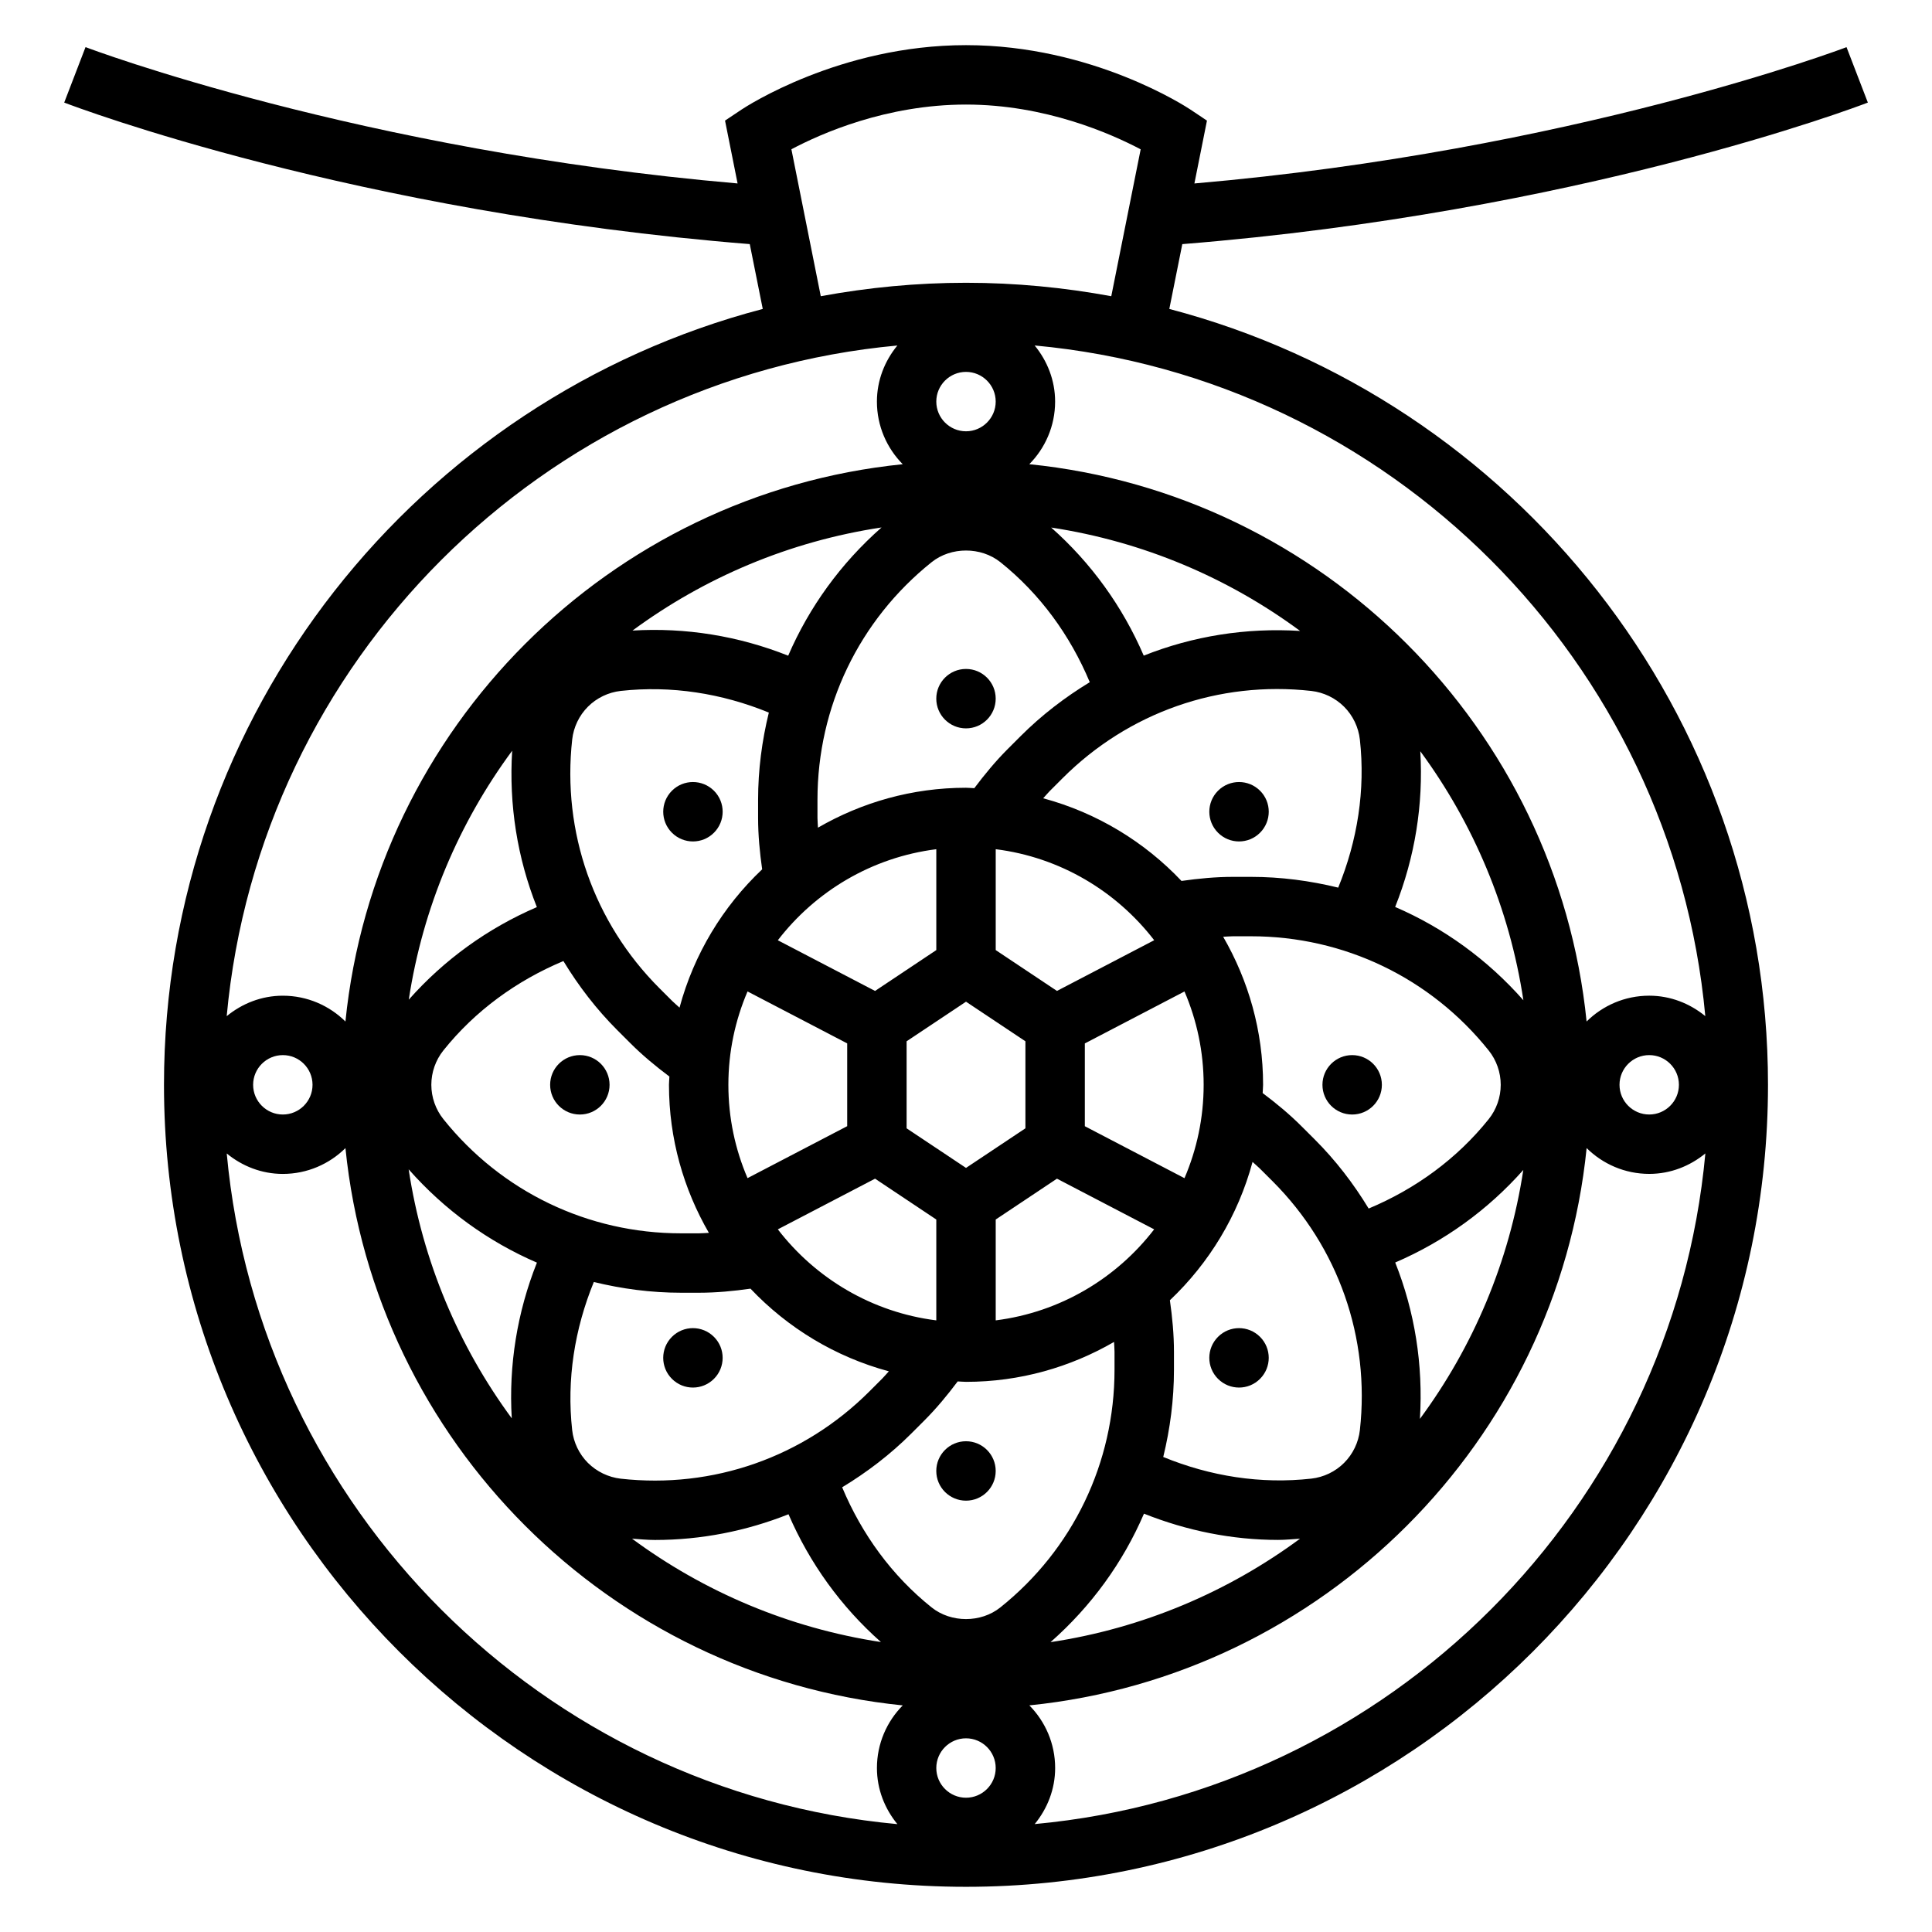 <?xml version="1.0" encoding="UTF-8"?>
<!-- Uploaded to: SVG Repo, www.svgrepo.com, Generator: SVG Repo Mixer Tools -->
<svg fill="#000000" width="800px" height="800px" version="1.1" viewBox="144 144 512 512" xmlns="http://www.w3.org/2000/svg">
 <g>
  <path d="m407.87 533.82c0 4.348-3.523 7.871-7.871 7.871s-7.875-3.523-7.875-7.871c0-4.348 3.527-7.875 7.875-7.875s7.871 3.527 7.871 7.875"/>
  <path d="m477.92 509.41c3.078-3.078 3.078-8.062 0-11.133-3.078-3.078-8.062-3.078-11.133 0-3.078 3.078-3.078 8.062 0 11.133 3.082 3.078 8.066 3.078 11.133 0z"/>
  <path d="m510.21 431.49c0 4.348-3.523 7.871-7.871 7.871-4.348 0-7.875-3.523-7.875-7.871 0-4.348 3.527-7.875 7.875-7.875 4.348 0 7.871 3.527 7.871 7.875"/>
  <path d="m466.79 353.55c-3.078 3.078-3.078 8.062 0 11.133 3.078 3.078 8.062 3.078 11.133 0 3.078-3.078 3.078-8.062 0-11.133-3.07-3.07-8.055-3.07-11.133 0z"/>
  <path d="m407.87 329.15c0 4.348-3.523 7.875-7.871 7.875s-7.875-3.527-7.875-7.875c0-4.348 3.527-7.871 7.875-7.871s7.871 3.523 7.871 7.871"/>
  <path d="m322.07 353.55c-3.078 3.078-3.078 8.062 0 11.133 3.078 3.078 8.062 3.078 11.133 0 3.078-3.078 3.078-8.062 0-11.133-3.082-3.07-8.062-3.07-11.133 0z"/>
  <path d="m305.54 431.49c0 4.348-3.523 7.871-7.871 7.871-4.348 0-7.875-3.523-7.875-7.871 0-4.348 3.527-7.875 7.875-7.875 4.348 0 7.871 3.527 7.871 7.875"/>
  <path d="m333.2 509.41c3.078-3.078 3.078-8.062 0-11.133-3.078-3.078-8.062-3.078-11.133 0-3.078 3.078-3.078 8.062 0 11.133 3.074 3.078 8.055 3.078 11.133 0z"/>
  <path d="m453.88 225.88 3.441-17.184c104.81-8.398 178.54-36.297 181.68-37.512l-5.652-14.688c-0.73 0.285-72.523 27.441-172.82 36.125l3.328-16.656-4.383-2.93c-1.047-0.695-25.988-17.07-59.473-17.07-33.488 0-58.426 16.375-59.473 17.066l-4.387 2.93 3.328 16.656c-100.14-8.676-172.07-35.84-172.8-36.133l-5.652 14.699c3.141 1.211 76.871 29.109 181.68 37.508l3.441 17.184c-91.199 23.918-158.68 107.02-158.68 205.61 0 117.2 95.348 212.54 212.54 212.54 117.2 0 212.54-95.348 212.54-212.54 0.004-98.59-67.477-181.7-158.66-205.61zm142.05 187.41c-4.07-3.336-9.211-5.422-14.871-5.422-6.465 0-12.328 2.621-16.594 6.84-7.871-77.793-69.902-139.82-147.69-147.69 4.219-4.266 6.84-10.129 6.84-16.594 0-5.66-2.086-10.801-5.422-14.871 94.023 8.66 169.07 83.711 177.73 177.73zm-7 18.195c0 4.344-3.535 7.871-7.871 7.871-4.336 0-7.871-3.527-7.871-7.871s3.535-7.871 7.871-7.871c4.336-0.004 7.871 3.523 7.871 7.871zm-188.93 188.93c-4.336 0-7.871-3.527-7.871-7.871s3.535-7.871 7.871-7.871 7.871 3.527 7.871 7.871-3.535 7.871-7.871 7.871zm0-377.86c4.336 0 7.871 3.535 7.871 7.871 0 4.336-3.535 7.871-7.871 7.871s-7.871-3.535-7.871-7.871c-0.004-4.336 3.531-7.871 7.871-7.871zm9.098 327.43c-5.148 4.117-13.051 4.117-18.207 0-10.508-8.398-18.492-19.375-23.711-31.836 6.574-3.984 12.77-8.691 18.352-14.273l3.418-3.418c3.219-3.219 6.125-6.738 8.848-10.367 0.746 0.02 1.461 0.113 2.203 0.113 14.297 0 27.672-3.891 39.234-10.578 0.031 0.863 0.125 1.73 0.125 2.586v4.809c0 24.641-11.031 47.59-30.262 62.965zm-18.199-277.01c5.148-4.109 13.051-4.109 18.207 0 10.5 8.398 18.484 19.363 23.695 31.812-6.574 3.992-12.762 8.73-18.344 14.312l-3.41 3.41c-3.211 3.211-6.109 6.731-8.848 10.367-0.738-0.02-1.453-0.113-2.199-0.113-14.297 0-27.672 3.891-39.234 10.578-0.031-0.863-0.129-1.73-0.129-2.586v-4.809c0-24.641 11.031-47.59 30.262-62.973zm109.3 38.316c2.332 2.332 3.809 5.414 4.18 8.691 1.488 13.359-0.629 26.766-5.738 39.25-7.473-1.828-15.203-2.852-23.09-2.852h-4.809c-4.559 0-9.117 0.434-13.633 1.078-9.832-10.391-22.441-18.074-36.652-21.906 0.59-0.629 1.125-1.309 1.73-1.914l3.41-3.41c17.414-17.414 41.414-25.867 65.922-23.121 3.262 0.371 6.348 1.852 8.68 4.184zm-92.324 162.62v-26.727l16.23-10.824 25.758 13.43c-10.004 13-24.93 21.973-41.988 24.121zm-15.746-124.86v26.734l-16.23 10.824-25.766-13.43c10.012-13.008 24.938-21.98 41.996-24.129zm31.977 37.555-16.23-10.824v-26.734c17.059 2.141 31.984 11.125 41.996 24.121zm-24.102 46.902-15.742-10.492v-23.066l15.742-10.492 15.742 10.492v23.066zm-62.977-22.023c0-8.777 1.82-17.137 5.078-24.742l26.41 13.766v21.938l-26.41 13.77c-3.262-7.594-5.078-15.953-5.078-24.73zm38.871 24.875 16.23 10.824v26.727c-17.059-2.141-31.984-11.125-41.996-24.121zm87.082-24.875c0 8.777-1.82 17.137-5.078 24.742l-26.41-13.77v-21.938l26.41-13.77c3.258 7.594 5.078 15.957 5.078 24.734zm-117-57.105c-10.391 9.832-18.074 22.441-21.898 36.652-0.629-0.59-1.309-1.133-1.922-1.746l-3.402-3.394c-17.414-17.422-25.836-41.445-23.121-65.922 0.363-3.273 1.844-6.359 4.172-8.691 2.332-2.332 5.414-3.809 8.691-4.18 13.375-1.473 26.766 0.629 39.25 5.738-1.832 7.481-2.848 15.203-2.848 23.098v4.809c0 4.566 0.434 9.125 1.078 13.637zm-38.352 42.66 3.394 3.387c3.211 3.219 6.731 6.133 10.375 8.863-0.02 0.73-0.113 1.453-0.113 2.195 0 14.297 3.891 27.672 10.578 39.234-0.863 0.031-1.73 0.125-2.586 0.125h-4.809c-24.625 0-47.57-11.027-62.961-30.254-2.062-2.574-3.199-5.809-3.199-9.105s1.133-6.535 3.188-9.102c8.398-10.5 19.375-18.484 31.812-23.695 3.992 6.582 8.73 12.762 14.32 18.352zm-7.824 114.64c-2.32-2.332-3.809-5.414-4.172-8.691-1.488-13.359 0.629-26.766 5.738-39.25 7.469 1.824 15.191 2.848 23.086 2.848h4.809c4.551 0 9.109-0.434 13.625-1.078 9.84 10.391 22.449 18.074 36.66 21.906-0.59 0.629-1.125 1.301-1.738 1.914l-3.41 3.41c-17.414 17.414-41.445 25.859-65.906 23.129-3.269-0.379-6.356-1.867-8.691-4.188zm154.23-43.102c10.391-9.84 18.074-22.449 21.906-36.66 0.629 0.59 1.309 1.141 1.922 1.746l3.402 3.394c17.414 17.422 25.844 41.445 23.121 65.922-0.363 3.273-1.844 6.359-4.18 8.691-2.32 2.332-5.414 3.809-8.691 4.18-13.367 1.496-26.773-0.621-39.242-5.738 1.824-7.465 2.84-15.195 2.84-23.082v-4.809c0-4.566-0.434-9.125-1.078-13.645zm38.352-42.648-3.394-3.387c-3.203-3.211-6.723-6.133-10.375-8.871 0.02-0.734 0.113-1.449 0.113-2.188 0-14.297-3.891-27.672-10.578-39.234 0.863-0.031 1.73-0.129 2.59-0.129h4.809c24.625 0 47.57 11.027 62.961 30.254 2.062 2.574 3.195 5.809 3.195 9.109 0 3.297-1.133 6.535-3.188 9.102-8.406 10.492-19.375 18.484-31.812 23.688-3.992-6.578-8.73-12.766-14.32-18.344zm21.344-61.578c5.242-13.152 7.512-27.199 6.66-41.266 14.043 19.082 23.625 41.555 27.324 65.992-9.52-10.793-21.098-19.168-33.984-24.727zm-66.629-66.605c-5.613-13.035-13.957-24.586-24.527-33.945 24.434 3.723 46.902 13.328 65.969 27.402-14.348-0.902-28.43 1.371-41.441 6.543zm-94.223 0.016c-13.16-5.242-27.207-7.504-41.258-6.66 19.082-14.051 41.555-23.633 66-27.324-10.809 9.52-19.176 21.098-24.742 33.984zm-66.605 66.629c-13.027 5.606-24.578 13.949-33.945 24.527 3.723-24.434 13.328-46.902 27.402-65.969-0.895 14.348 1.371 28.422 6.543 41.441zm0.016 94.215c-5.242 13.152-7.504 27.199-6.668 41.266-14.043-19.082-23.625-41.555-27.324-65.992 9.527 10.801 21.109 19.168 33.992 24.727zm31.277 73.5c12.25 0 24.215-2.371 35.395-6.816 5.613 13.004 13.941 24.527 24.496 33.867-24.434-3.723-46.895-13.328-65.961-27.395 2.023 0.133 4.055 0.344 6.07 0.344zm129.6-6.973c11.367 4.527 23.371 6.957 35.527 6.957 1.938 0 3.891-0.203 5.832-0.324-19.105 14.098-41.629 23.719-66.125 27.418 10.824-9.531 19.207-21.133 24.766-34.051zm66.582-66.559c13.027-5.606 24.578-13.957 33.945-24.527-3.723 24.434-13.328 46.902-27.402 65.969 0.895-14.348-1.371-28.43-6.543-41.441zm-160.02-295.02c7.809-4.141 25.145-11.848 46.281-11.848 20.996 0 38.43 7.723 46.281 11.863l-7.789 38.926c-12.492-2.297-25.348-3.559-38.492-3.559s-26 1.258-38.496 3.559zm28.086 52c-3.336 4.07-5.422 9.211-5.422 14.871 0 6.465 2.621 12.328 6.84 16.594-77.793 7.871-139.82 69.902-147.69 147.69-4.266-4.219-10.129-6.84-16.594-6.84-5.66 0-10.801 2.086-14.871 5.422 8.66-94.023 83.711-169.07 177.73-177.73zm-154.99 195.93c0 4.344-3.535 7.871-7.871 7.871-4.336 0-7.871-3.527-7.871-7.871s3.535-7.871 7.871-7.871c4.34-0.004 7.871 3.523 7.871 7.871zm-22.742 18.191c4.07 3.336 9.211 5.422 14.871 5.422 6.465 0 12.328-2.621 16.594-6.84 7.871 77.793 69.902 139.82 147.69 147.69-4.219 4.266-6.84 10.133-6.84 16.594 0 5.66 2.086 10.801 5.422 14.871-94.023-8.66-169.07-83.711-177.73-177.73zm214.12 177.73c3.336-4.07 5.422-9.211 5.422-14.871 0-6.465-2.621-12.328-6.84-16.594 77.793-7.871 139.82-69.902 147.69-147.69 4.266 4.219 10.133 6.84 16.594 6.84 5.66 0 10.801-2.086 14.871-5.422-8.66 94.023-83.711 169.07-177.73 177.73z"/>
 </g>
</svg>